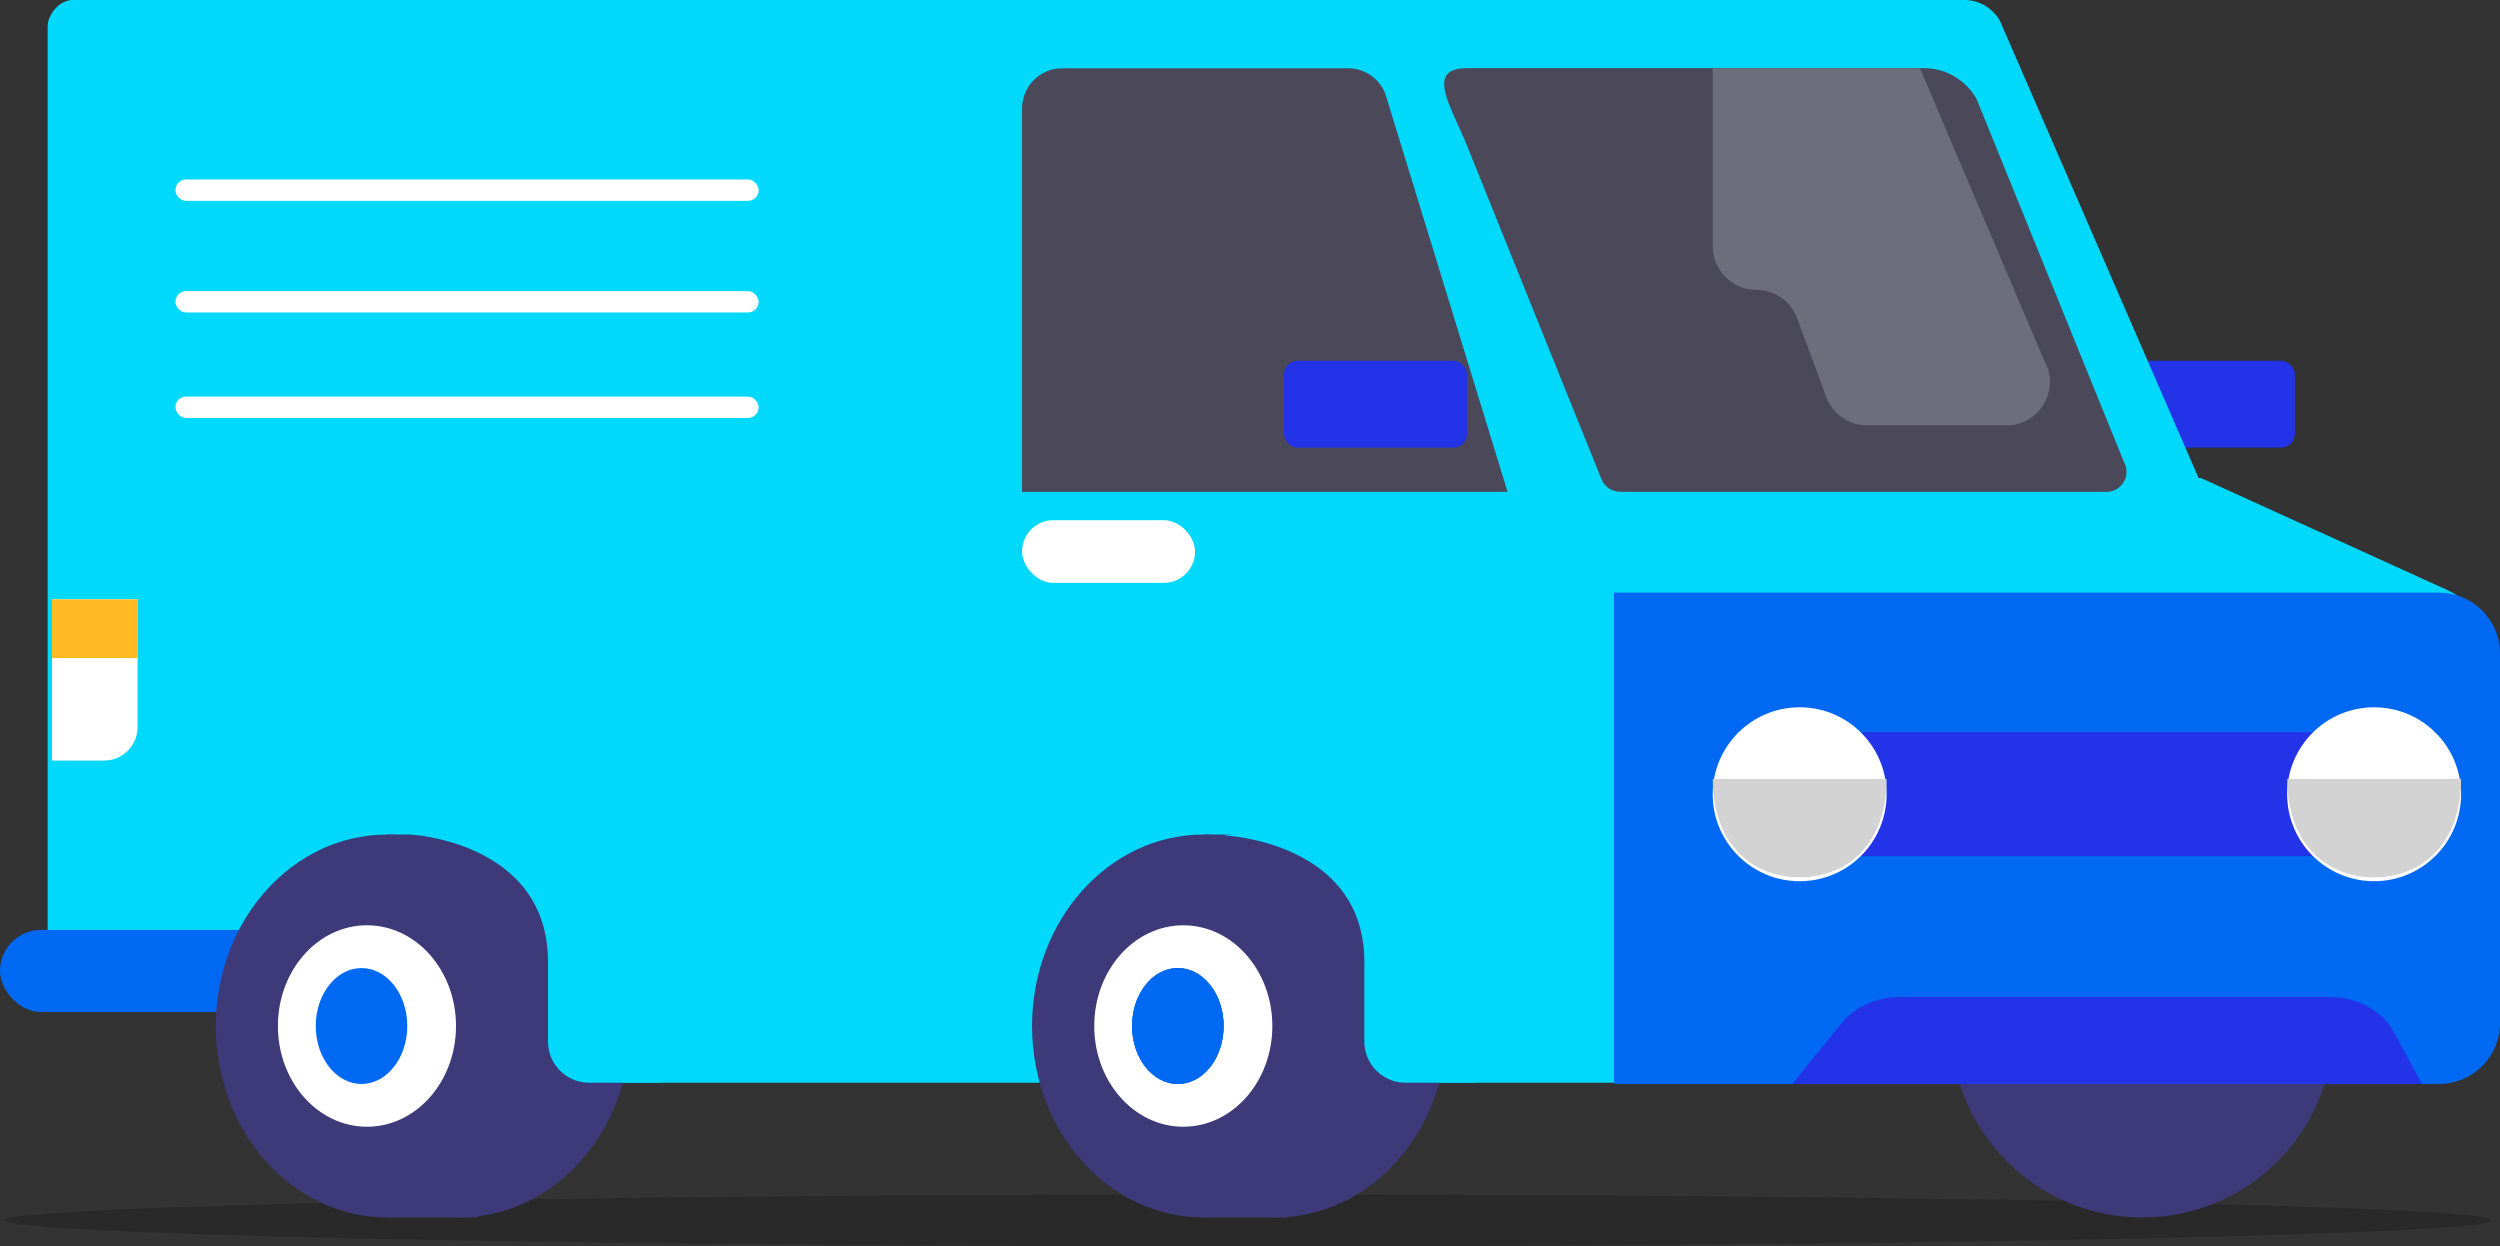<?xml version="1.0" encoding="UTF-8"?>
<svg id="Capa_2" xmlns="http://www.w3.org/2000/svg" viewBox="0 0 252.41 125.83">
  <rect x="0" y="0" width="252.41" height="125.83" fill="#333333" stroke="none"/>
  <defs>
    <style>
      .cls-1 {
        fill: #2333e8;
      }

      .cls-2 {
        fill: #00d8fc;
      }

      .cls-3 {
        fill: #3e3979;
      }

      .cls-4 {
        fill: #ffb922;
      }

      .cls-5 {
        fill: #fff;
      }

      .cls-6 {
        opacity: .2;
      }

      .cls-7 {
        fill: #0069f4;
      }

      .cls-8 {
        fill: #4b485a;
      }

      .cls-9 {
        fill: #6e6d7c;
      }

      .cls-10 {
        fill: #d3d3d3;
      }
    </style>
  </defs>
  <g id="Capa_1-2" data-name="Capa_1">
    <g>
      <ellipse class="cls-6" cx="126.05" cy="123.21" rx="125.53" ry="2.62"/>
      <g>
        <circle class="cls-3" cx="216.29" cy="103.59" r="19.33"/>
        <rect class="cls-1" x="213.22" y="36.43" width="18.48" height="8.76" rx="1.36" ry="1.36"/>
        <path class="cls-2" d="M246.14,59.14l-23.9-10.87h-.26L201.93,2.12c-.72-1.28-2.09-2.12-3.56-2.12H7.3c-1.24,0-2.49,1.42-2.49,2.66v97.41l40.13.16-.35,9.09h201.73c3.37,0,3.24-3.37,3.24-6.75v-36.63c0-3.37,1.53-4.7-3.41-6.8Z"/>
        <rect class="cls-7" x="0" y="93.89" width="35.56" height="8.28" rx="4.14" ry="4.14"/>
        <path class="cls-7" d="M162.95,59.84h83.31c3.4,0,6.15,2.76,6.15,6.15v37.3c0,3.4-2.76,6.15-6.15,6.15h-83.31v-49.6h0Z"/>
        <path class="cls-8" d="M103.19,49.66h49.02l-12.36-40.25c-.63-1.53-2.11-2.52-3.76-2.52h-28.83c-2.25,0-4.07,1.82-4.07,4.07v38.7Z"/>
        <ellipse class="cls-3" cx="128.79" cy="103.59" rx="17.3" ry="19.33"/>
        <rect class="cls-3" x="121.5" y="84.26" width="8.41" height="38.66" transform="translate(251.42 207.18) rotate(-180)"/>
        <ellipse class="cls-3" cx="121.5" cy="103.59" rx="17.3" ry="19.33"/>
        <ellipse class="cls-5" cx="119.47" cy="103.59" rx="8.99" ry="10.17"/>
        <ellipse class="cls-7" cx="118.92" cy="103.59" rx="4.62" ry="5.85"/>
        <ellipse class="cls-7" cx="118.92" cy="103.59" rx="4.62" ry="5.85"/>
        <ellipse class="cls-7" cx="118.92" cy="103.59" rx="4.62" ry="5.85"/>
        <rect class="cls-1" x="181.7" y="73.93" width="58" height="12.51"/>
        <circle class="cls-5" cx="181.7" cy="80.19" r="8.78"/>
        <circle class="cls-5" cx="239.7" cy="80.19" r="8.78"/>
        <path class="cls-1" d="M244.53,109.44h-63.58l5.01-6.16c1.33-1.64,3.52-2.62,5.85-2.62h43.41c2.78,0,5.3,1.38,6.47,3.54l2.84,5.24Z"/>
        <rect class="cls-5" x="103.19" y="52.52" width="17.47" height="6.33" rx="3.16" ry="3.16"/>
        <rect class="cls-1" x="129.64" y="36.43" width="18.48" height="8.76" rx="1.36" ry="1.36"/>
        <path class="cls-2" d="M123.63,84.35s14.12.6,14.12,12.79v8.02c0,2.3,1.86,4.16,4.16,4.16h7.28v-29.13l-25.56,4.16Z"/>
        <ellipse class="cls-3" cx="46.37" cy="103.59" rx="17.3" ry="19.33"/>
        <rect class="cls-3" x="39.09" y="84.26" width="9.17" height="38.66" transform="translate(87.34 207.18) rotate(-180)"/>
        <ellipse class="cls-3" cx="39.09" cy="103.59" rx="17.3" ry="19.33"/>
        <ellipse class="cls-5" cx="37.05" cy="103.59" rx="8.99" ry="10.17"/>
        <ellipse class="cls-7" cx="36.5" cy="103.59" rx="4.62" ry="5.85"/>
        <path class="cls-2" d="M41.44,84.26s13.89.7,13.89,12.88v8.02c0,2.3,1.86,4.16,4.16,4.16h7.28v-29.13l-25.34,4.07Z"/>
        <rect class="cls-5" x="17.71" y="40.04" width="58.89" height="2.16" rx="1.08" ry="1.08"/>
        <rect class="cls-5" x="17.71" y="29.39" width="58.89" height="2.16" rx="1.08" ry="1.08"/>
        <rect class="cls-5" x="17.71" y="18.12" width="58.89" height="2.16" rx="1.08" ry="1.08"/>
        <path class="cls-5" d="M5.25,60.51h8.64v12.9c0,1.87-1.52,3.38-3.38,3.38h-5.26v-16.28h0Z"/>
        <rect class="cls-4" x="5.25" y="60.51" width="8.64" height="5.93"/>
        <path class="cls-8" d="M163.57,49.66h49.11c1.55,0,2.52-1.67,1.76-3.02l-14.88-36.65c-1.08-1.92-3.11-3.11-5.31-3.11h-46.12c-4.31,0-1.6,3.86,0,7.86l13.56,33.64c.31.77,1.05,1.27,1.88,1.27Z"/>
        <path class="cls-10" d="M239.7,88.58c4.85,0,8.78-3.4,8.78-9.93h-17.55c0,6.53,3.93,9.93,8.78,9.93Z"/>
        <path class="cls-10" d="M181.7,88.58c4.85,0,8.78-3.4,8.78-9.93h-17.55c0,6.53,3.93,9.93,8.78,9.93Z"/>
        <path class="cls-9" d="M193.85,6.89l12.51,29.44c1.71,2.93-.4,6.62-3.8,6.62h-14.05c-1.84,0-3.49-1.15-4.12-2.87l-2.94-7.94c-.64-1.73-2.28-2.87-4.12-2.87h0c-2.43,0-4.4-1.97-4.4-4.4V6.89h20.93Z"/>
      </g>
    </g>
  </g>
</svg>